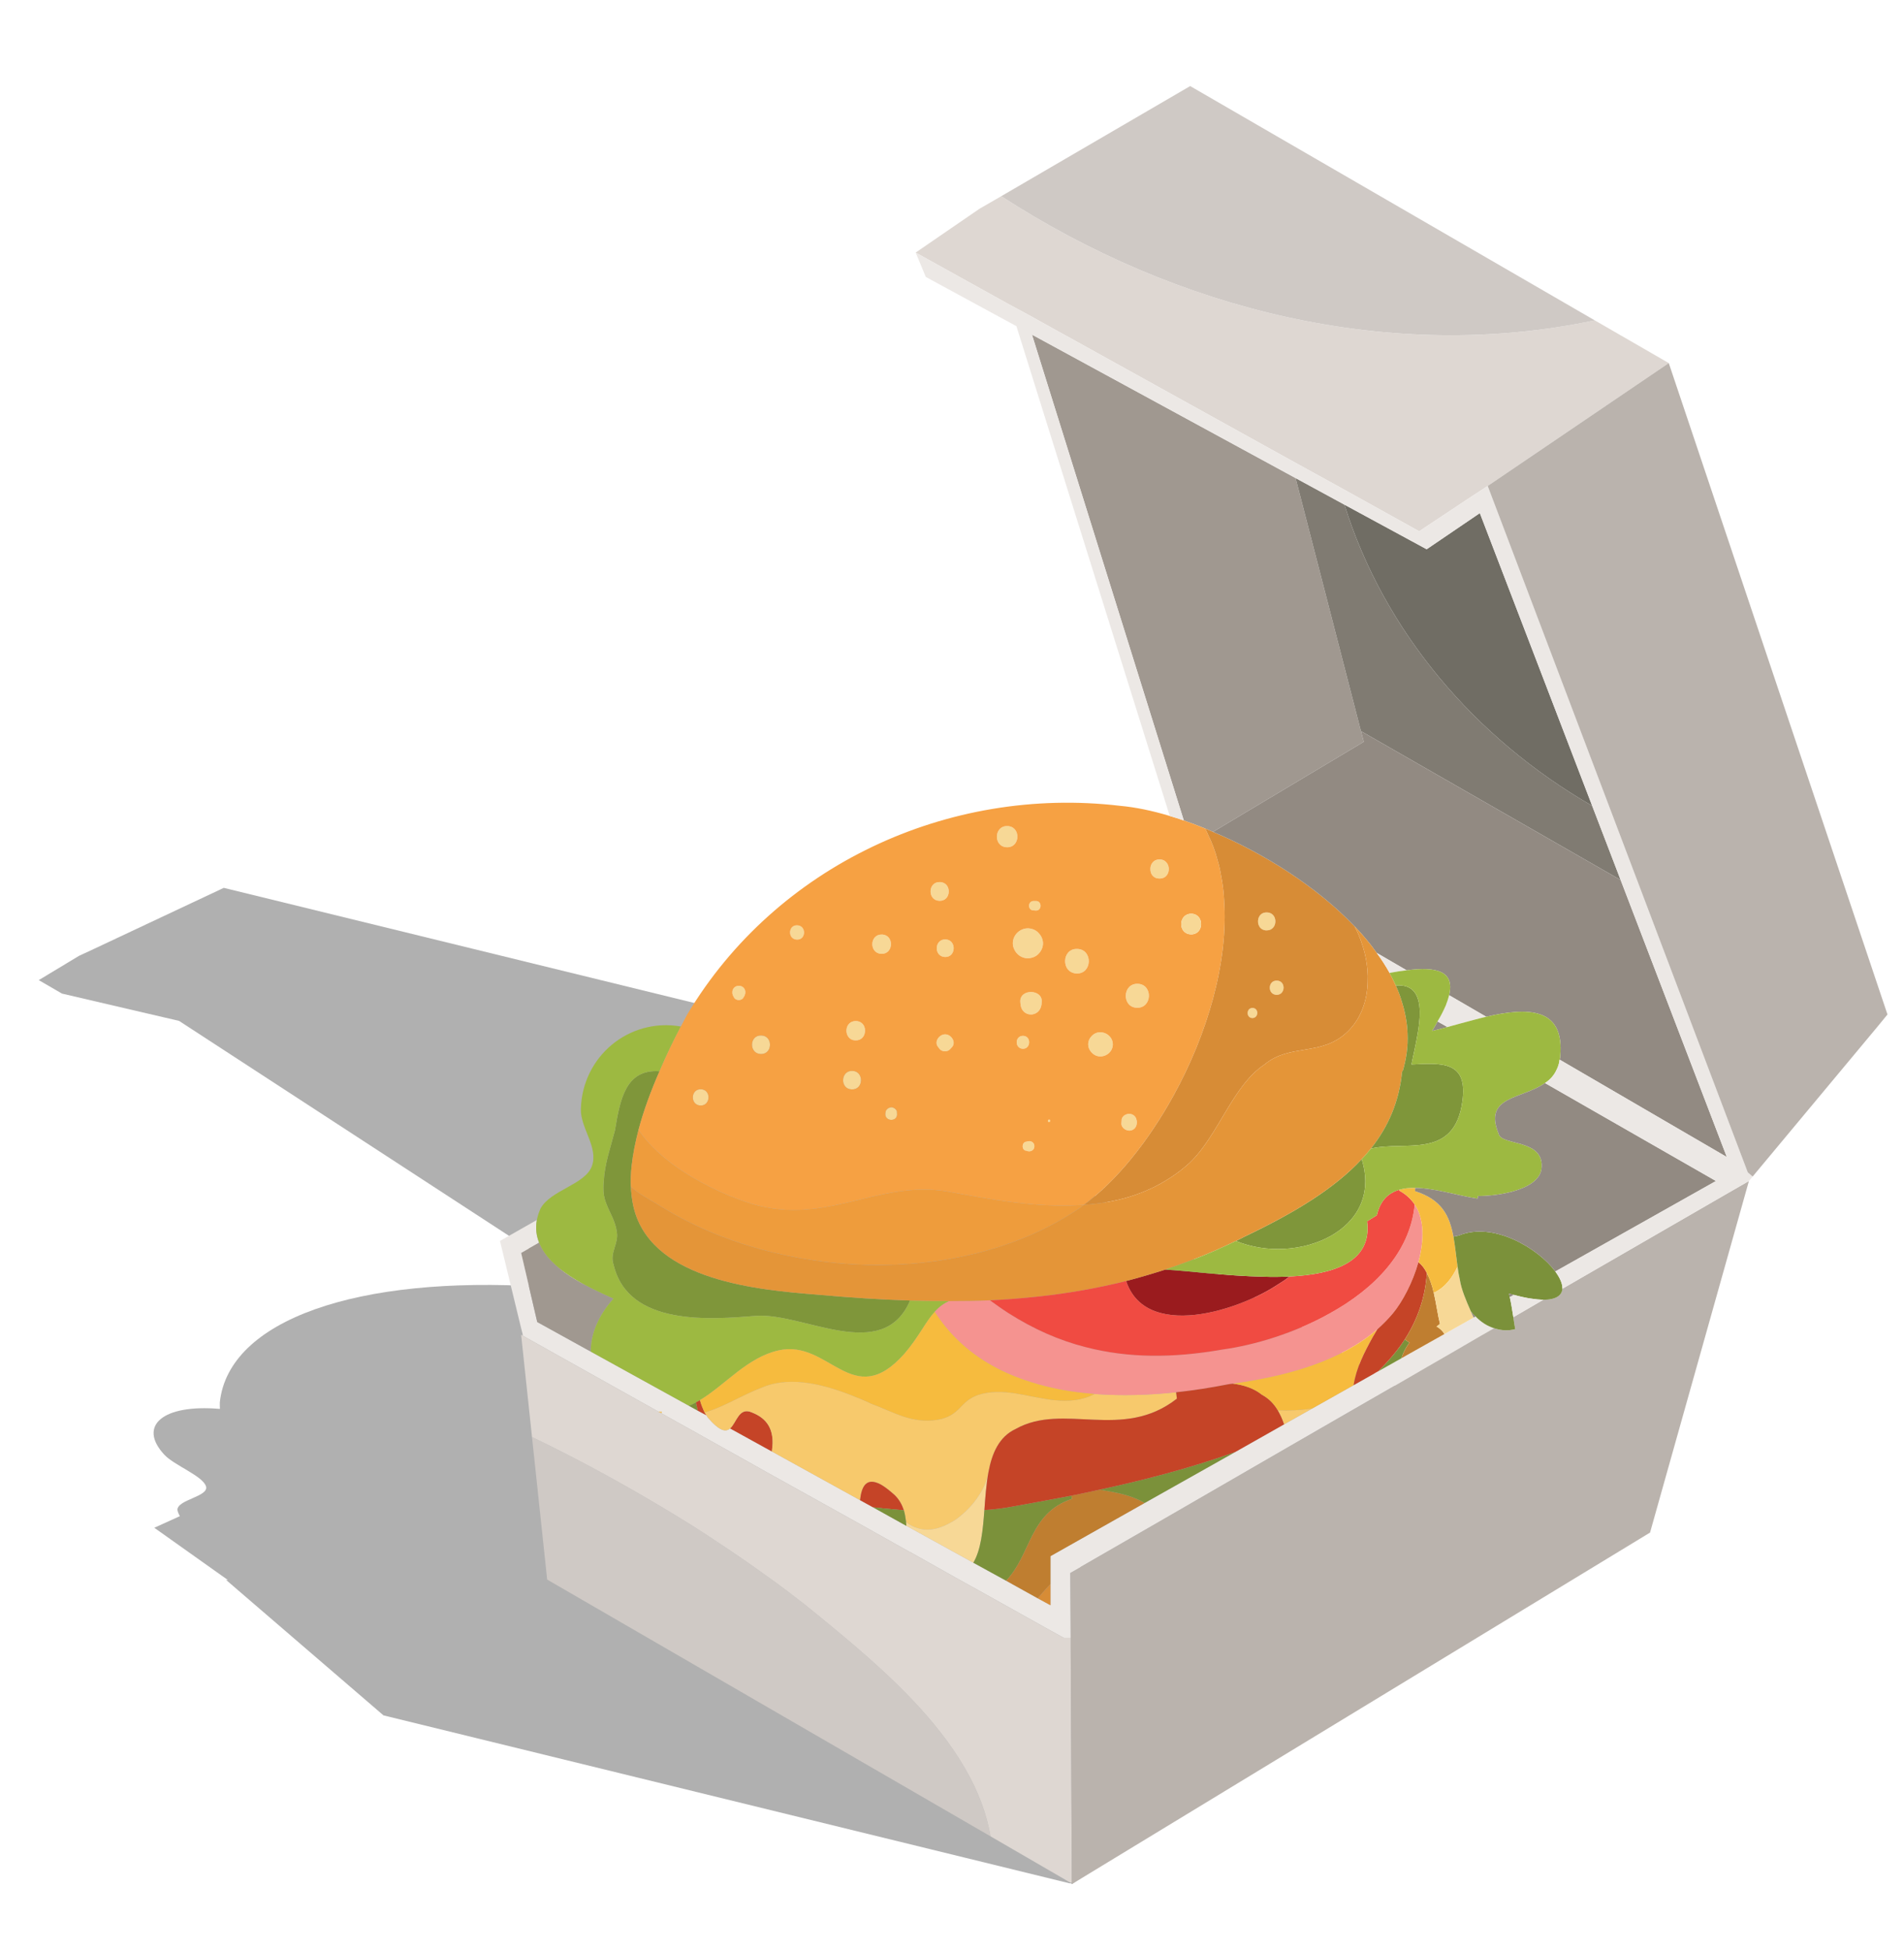 <?xml version="1.0" encoding="UTF-8" standalone="no"?>
<!DOCTYPE svg PUBLIC "-//W3C//DTD SVG 1.1//EN" "http://www.w3.org/Graphics/SVG/1.1/DTD/svg11.dtd">
<svg width="163px" height="167px" version="1.1" xmlns="http://www.w3.org/2000/svg" xmlns:xlink="http://www.w3.org/1999/xlink" xml:space="preserve" xmlns:serif="http://www.serif.com/" style="fill-rule:evenodd;clip-rule:evenodd;stroke-linejoin:round;stroke-miterlimit:2;">
    <g transform="matrix(1,0,0,1,-654,-285)">
        <g transform="matrix(1.603,0,0,1.603,76.923,76.923)">
            <g id="Pommes-Box" serif:id="Pommes Box">
            </g>
            <g id="pizza-box" serif:id="pizza box">
            </g>
            <g id="Donut-Box" serif:id="Donut Box">
            </g>
            <g id="Donuts">
            </g>
            <g id="Burger-Box" serif:id="Burger Box">
            </g>
            <g id="Burger" transform="matrix(1,0,0,1,241.692,-208.134)">
                <path d="M163.768,393.537L158.592,392.273L130.597,385.425L130.257,385.342L123.328,388.6L122.528,388.971L120.376,390.268L121.615,390.987L127.869,392.445L150.118,406.935C149.002,406.773 148.005,406.674 147.187,406.635C137.391,406.031 130.518,408.408 130.046,412.808C130.043,412.918 130.047,413.035 130.05,413.162C127.012,412.896 125.645,414.055 127.081,415.606C127.594,416.166 129.128,416.736 129.306,417.291C129.483,417.845 127.774,417.999 127.781,418.554C127.804,418.67 127.846,418.775 127.914,418.887L126.546,419.507L130.087,422.021L130.459,422.283L130.461,422.305L130.369,422.283L133.885,425.308L138.786,429.524L169.837,437.121L175.425,438.49L175.505,438.49L175.548,438.534L197.678,423.828L191.526,417.733L191.597,417.601L193.956,413.179L194.146,412.808L163.768,393.537Z" style="fill-opacity:0.31;fill-rule:nonzero;"/>
                <path d="M145.008,404.194L146.977,403.074C146.897,403.514 146.948,403.914 147.098,404.284L146.138,404.834L146.998,408.523L149.858,410.103L155.098,412.994L155.568,413.254L156.038,413.504C156.058,413.544 156.078,413.584 156.108,413.624C156.748,414.364 157.068,414.404 157.298,414.204L159.147,415.224L159.528,415.434L164.238,418.034L164.928,418.414L166.708,419.404L166.718,419.404L167.298,419.724L170.288,421.374L172.038,422.334L173.727,423.273L174.408,423.644L174.408,421.023L179.437,418.184L184.288,415.454L186.888,413.983L188.397,413.134L190.598,411.894L191.888,411.164L191.897,411.164L193.158,410.454L193.437,410.294L195.448,409.164L197.008,408.284L197.108,408.224C197.397,408.523 197.738,408.744 198.098,408.853L197.397,409.254L195.748,410.214L194.498,410.934L193.138,411.724L190.618,413.174L187.168,415.164L180.508,419.014L176.028,421.594L176.028,421.603L175.468,421.924L175.488,425.384L175.118,425.384L174.408,424.994L172.868,424.134L170.988,423.084L169.278,422.134L167.038,420.874L166.758,420.724L164.187,419.284L163.718,419.023L159.258,416.544L158.208,415.954L156.437,414.964L154.687,413.983L154.678,413.983L153.628,413.394L153.658,413.304L153.458,413.304L153.448,413.294L150.227,411.494L146.208,409.244L146.227,409.204L146.108,408.733L145.008,404.194Z" style="fill:rgb(236,232,229);fill-rule:nonzero;"/>
                <path d="M151.068,407.273C150.248,408.184 149.848,409.184 149.858,410.103L146.998,408.523L146.138,404.834L147.098,404.284C147.647,405.704 149.618,406.624 151.068,407.273Z" style="fill:rgb(160,152,144);fill-rule:nonzero;"/>
                <path d="M151.998,401.304C151.998,401.364 152.008,401.424 152.008,401.483C152.038,401.884 152.098,402.254 152.198,402.603C153.288,406.324 158.808,406.814 161.998,407.064C163.668,407.214 165.298,407.324 166.897,407.374L166.897,407.404C165.428,410.764 161.208,408.014 158.687,408.194C156.288,408.384 151.868,408.773 151.078,405.474C150.848,404.834 151.358,404.344 151.248,403.714C151.178,403.154 150.888,402.724 150.698,402.233C150.628,402.064 150.578,401.884 150.548,401.684C150.528,401.454 150.528,401.244 150.548,401.034C150.598,400.064 150.908,399.224 151.147,398.294C151.418,396.704 151.687,395.004 153.528,395.134C153.088,396.134 152.687,397.204 152.408,398.254C152.238,398.914 152.108,399.554 152.038,400.184C151.998,400.564 151.977,400.944 151.998,401.304Z" style="fill:rgb(127,150,58);fill-rule:nonzero;"/>
                <path d="M155.198,419.344C155.608,419.603 156.018,419.864 156.418,420.134C156.428,420.134 156.428,420.144 156.428,420.144C157.477,420.824 158.498,421.534 159.477,422.244C160.108,422.694 160.718,423.164 161.308,423.624C161.408,423.704 161.508,423.794 161.618,423.874C165.397,426.954 170.358,430.994 171.208,435.983L147.528,422.273L146.718,414.664C148.468,415.504 150.218,416.424 151.937,417.404C153.048,418.034 154.138,418.684 155.198,419.344Z" style="fill:rgb(207,201,197);fill-rule:nonzero;"/>
                <path d="M153.448,413.294L153.458,413.304L153.628,413.394L154.678,413.983L154.687,413.983L156.437,414.964L158.208,415.954L159.258,416.544L163.718,419.023L164.187,419.284L166.758,420.724L167.038,420.874L169.278,422.134L170.988,423.084L172.868,424.134L174.408,424.994L175.118,425.384L175.488,425.384L175.488,425.934L175.548,438.454L175.468,438.454L171.208,435.983C170.358,430.994 165.397,426.954 161.618,423.874C161.508,423.794 161.408,423.704 161.308,423.624C160.718,423.164 160.108,422.694 159.477,422.244C158.498,421.534 157.477,420.824 156.428,420.144C156.428,420.144 156.428,420.134 156.418,420.134C156.018,419.864 155.608,419.603 155.198,419.344C154.138,418.684 153.048,418.034 151.937,417.404C150.218,416.424 148.468,415.504 146.718,414.664L146.138,409.204L146.208,409.244L150.227,411.494L153.448,413.294Z" style="fill:rgb(222,215,210);fill-rule:nonzero;"/>
                <path d="M151.147,398.294C150.908,399.224 150.598,400.064 150.548,401.034C150.528,401.244 150.528,401.454 150.548,401.684C150.578,401.884 150.628,402.064 150.698,402.233C150.888,402.724 151.178,403.154 151.248,403.714C151.358,404.344 150.848,404.834 151.078,405.474C151.868,408.773 156.288,408.384 158.687,408.194C161.208,408.014 165.428,410.764 166.897,407.404L166.897,407.374C167.608,407.394 168.308,407.404 169.008,407.404C168.698,407.534 168.448,407.733 168.227,407.974C167.727,408.523 167.368,409.334 166.608,410.214C163.848,413.334 162.598,409.434 159.897,410.034C158.208,410.414 157.078,411.853 155.687,412.694C155.618,412.744 155.548,412.773 155.477,412.814C155.358,412.884 155.227,412.944 155.098,412.994L149.858,410.103C149.848,409.184 150.248,408.184 151.068,407.273C149.618,406.624 147.647,405.704 147.098,404.284C146.948,403.914 146.897,403.514 146.977,403.074C147.018,402.874 147.078,402.684 147.168,402.474C147.698,401.474 149.558,401.194 149.918,400.194C150.278,399.194 149.298,398.164 149.328,397.154C149.397,394.353 151.888,392.264 154.668,392.744C154.298,393.444 153.897,394.264 153.528,395.134C151.687,395.004 151.418,396.704 151.147,398.294Z" style="fill:rgb(157,185,65);fill-rule:nonzero;"/>
                <path d="M153.658,413.304L153.628,413.394L153.458,413.304L153.658,413.304Z" style="fill:rgb(247,201,108);fill-rule:nonzero;"/>
                <path d="M155.568,413.254L155.098,412.994C155.227,412.944 155.358,412.884 155.477,412.814C155.508,412.964 155.538,413.114 155.568,413.254Z" style="fill:rgb(123,145,58);fill-rule:nonzero;"/>
                <path d="M155.718,396.964C155.158,396.944 155.178,396.084 155.738,396.094C156.298,396.114 156.268,396.974 155.718,396.964Z" style="fill:rgb(247,216,150);fill-rule:nonzero;"/>
                <path d="M155.687,412.694C155.748,412.924 155.838,413.144 155.937,413.353C155.968,413.404 155.998,413.454 156.038,413.504L155.568,413.254C155.538,413.114 155.508,412.964 155.477,412.814C155.548,412.773 155.618,412.744 155.687,412.694Z" style="fill:rgb(197,68,39);fill-rule:nonzero;"/>
                <path d="M157.488,391.154C157.328,390.914 157.448,390.564 157.778,390.574C158.098,390.584 158.198,390.934 158.028,391.164C157.937,391.394 157.568,391.384 157.488,391.154Z" style="fill:rgb(247,216,150);fill-rule:nonzero;"/>
                <path d="M158.937,394.214C158.298,394.194 158.318,393.204 158.958,393.224C159.598,393.233 159.578,394.233 158.937,394.214Z" style="fill:rgb(247,216,150);fill-rule:nonzero;"/>
                <path d="M158.468,413.353C159.318,413.684 159.578,414.284 159.568,414.994C159.558,415.144 159.548,415.284 159.528,415.434L159.147,415.224L157.298,414.204C157.647,413.894 157.768,413.034 158.468,413.353Z" style="fill:rgb(197,68,39);fill-rule:nonzero;"/>
                <path d="M159.088,411.983C160.608,411.384 162.448,411.884 164.028,412.534C164.318,412.644 164.598,412.773 164.858,412.894C165.988,413.304 166.977,413.964 168.368,413.744C169.628,413.523 169.528,412.764 170.548,412.414C171.198,412.204 171.868,412.233 172.538,412.334C173.948,412.554 175.378,413.074 176.768,412.364C178.218,412.474 179.698,412.424 181.118,412.273L181.158,412.614C178.248,414.894 175.108,412.794 172.548,414.233C171.668,414.644 171.288,415.514 171.098,416.523C170.988,417.284 170.468,418.074 169.888,418.624C169.708,418.794 169.528,418.944 169.358,419.064C168.538,419.594 167.888,419.704 167.338,419.534C167.108,419.474 166.897,419.364 166.698,419.214C166.668,418.994 166.638,418.773 166.578,418.574C166.477,418.273 166.328,417.994 166.078,417.754C165.788,417.494 165.538,417.304 165.338,417.194C164.578,416.794 164.318,417.284 164.238,418.034L159.528,415.434C159.548,415.284 159.558,415.144 159.568,414.994C159.578,414.284 159.318,413.684 158.468,413.353C157.768,413.034 157.647,413.894 157.298,414.204C157.068,414.404 156.748,414.364 156.108,413.624C156.078,413.584 156.058,413.544 156.038,413.504C155.998,413.454 155.968,413.404 155.937,413.353C156.977,413.054 157.897,412.434 159.088,411.983Z" style="fill:rgb(247,201,108);fill-rule:nonzero;"/>
                <path d="M160.868,388.103C160.368,388.094 160.388,387.324 160.878,387.344C161.378,387.353 161.358,388.124 160.868,388.103Z" style="fill:rgb(247,216,150);fill-rule:nonzero;"/>
                <path d="M163.828,395.114C164.458,395.134 164.437,396.124 163.798,396.103C163.158,396.094 163.187,395.094 163.828,395.114Z" style="fill:rgb(247,216,150);fill-rule:nonzero;"/>
                <path d="M163.998,393.483C163.948,393.483 163.897,393.474 163.848,393.464C163.348,393.304 163.408,392.444 164.018,392.454C164.397,392.464 164.558,392.804 164.488,393.094C164.448,393.304 164.278,393.494 163.998,393.483Z" style="fill:rgb(247,216,150);fill-rule:nonzero;"/>
                <path d="M165.378,388.864C164.718,388.844 164.738,387.814 165.408,387.834C166.068,387.853 166.038,388.884 165.378,388.864Z" style="fill:rgb(247,216,150);fill-rule:nonzero;"/>
                <path d="M165.608,397.273C165.638,397.174 165.738,397.094 165.828,397.074C165.888,397.054 165.948,397.054 165.998,397.074C166.088,397.103 166.187,397.184 166.208,397.294L166.208,397.353C166.298,397.874 165.488,397.844 165.598,397.334L165.608,397.273Z" style="fill:rgb(247,216,150);fill-rule:nonzero;"/>
                <path d="M165.338,417.194C165.538,417.304 165.788,417.494 166.078,417.754C166.328,417.994 166.477,418.273 166.578,418.574C166.388,418.554 166.198,418.544 166.008,418.523C165.647,418.494 165.288,418.454 164.928,418.414L164.238,418.034C164.318,417.284 164.578,416.794 165.338,417.194Z" style="fill:rgb(197,68,39);fill-rule:nonzero;"/>
                <path d="M166.578,418.574C166.638,418.773 166.668,418.994 166.698,419.214C166.708,419.273 166.708,419.344 166.708,419.404L164.928,418.414C165.288,418.454 165.647,418.494 166.008,418.523C166.198,418.544 166.388,418.554 166.578,418.574Z" style="fill:rgb(123,145,58);fill-rule:nonzero;"/>
                <path d="M167.338,419.534C167.888,419.704 168.538,419.594 169.358,419.064C169.528,418.944 169.708,418.794 169.888,418.624C170.468,418.074 170.988,417.284 171.098,416.523C170.977,417.174 170.928,417.884 170.878,418.564C170.798,419.654 170.698,420.684 170.288,421.374L167.298,419.724L166.718,419.404L166.708,419.404C166.708,419.344 166.708,419.273 166.698,419.214C166.897,419.364 167.108,419.474 167.338,419.534Z" style="fill:rgb(247,216,150);fill-rule:nonzero;"/>
                <path d="M168.477,386.034C167.828,386.014 167.858,385.014 168.498,385.034C169.147,385.044 169.128,386.054 168.477,386.034Z" style="fill:rgb(247,216,150);fill-rule:nonzero;"/>
                <path d="M168.788,393.164C169.098,393.164 169.378,393.564 169.158,393.834L169.048,393.954C168.908,394.114 168.618,394.103 168.488,393.944L168.388,393.814C168.187,393.534 168.488,393.154 168.788,393.164Z" style="fill:rgb(247,216,150);fill-rule:nonzero;"/>
                <path d="M168.778,389.034C168.168,389.014 168.198,388.084 168.798,388.094C169.397,388.114 169.378,389.044 168.778,389.034Z" style="fill:rgb(247,216,150);fill-rule:nonzero;"/>
                <path d="M172.158,408.044C173.508,408.904 174.868,409.504 176.288,409.864C178.558,410.454 180.948,410.454 183.578,409.994C185.328,409.754 187.468,409.103 189.338,408.054C191.687,406.754 193.618,404.814 193.858,402.244C194.397,403.054 194.358,404.214 194.058,405.324C193.758,406.404 193.208,407.434 192.698,408.054C192.437,408.364 192.158,408.644 191.858,408.914C191.738,409.023 191.608,409.124 191.477,409.224C189.458,410.773 186.708,411.454 184.147,411.814C184.048,411.824 183.958,411.834 183.868,411.853C182.998,412.023 182.068,412.174 181.118,412.273C179.698,412.424 178.218,412.474 176.768,412.364C175.598,412.273 174.437,412.074 173.358,411.724C171.908,411.273 170.578,410.564 169.488,409.514C169.018,409.064 168.598,408.554 168.227,407.974C168.448,407.733 168.698,407.534 169.008,407.404C169.738,407.404 170.458,407.394 171.178,407.364C171.508,407.603 171.828,407.834 172.158,408.044Z" style="fill:rgb(245,147,144);fill-rule:nonzero;"/>
                <path d="M196.977,364.394L194.098,366.304L189.828,363.934L187.248,362.514L173.058,354.654L172.218,354.204L167.208,351.424L170.618,349.084L171.778,348.414C181.158,354.494 192.558,357.344 203.477,355.044L207.428,357.324L197.758,363.884L196.977,364.394Z" style="fill:rgb(222,215,210);fill-rule:nonzero;"/>
                <path d="M171.778,348.414L181.868,342.534L182.128,342.684L203.477,355.044C192.558,357.344 181.158,354.494 171.778,348.414Z" style="fill:rgb(207,201,197);fill-rule:nonzero;"/>
                <path d="M173.358,411.724C174.437,412.074 175.598,412.273 176.768,412.364C175.378,413.074 173.948,412.554 172.538,412.334C171.868,412.233 171.198,412.204 170.548,412.414C169.528,412.764 169.628,413.523 168.368,413.744C166.977,413.964 165.988,413.304 164.858,412.894C164.598,412.773 164.318,412.644 164.028,412.534C162.448,411.884 160.608,411.384 159.088,411.983C157.897,412.434 156.977,413.054 155.937,413.353C155.838,413.144 155.748,412.924 155.687,412.694C157.078,411.853 158.208,410.414 159.897,410.034C162.598,409.434 163.848,413.334 166.608,410.214C167.368,409.334 167.727,408.523 168.227,407.974C168.598,408.554 169.018,409.064 169.488,409.514C170.578,410.564 171.908,411.273 173.358,411.724Z" style="fill:rgb(246,187,62);fill-rule:nonzero;"/>
                <path d="M172.078,383.174C171.348,383.154 171.378,382.023 172.108,382.044C172.838,382.064 172.808,383.194 172.078,383.174Z" style="fill:rgb(247,216,150);fill-rule:nonzero;"/>
                <path d="M172.948,393.244C173.388,393.254 173.368,393.944 172.928,393.934C172.488,393.914 172.498,393.233 172.948,393.244Z" style="fill:rgb(247,216,150);fill-rule:nonzero;"/>
                <path d="M172.808,391.544L172.798,391.444C172.738,390.704 174.038,390.733 173.937,391.474L173.928,391.574C173.828,392.294 172.858,392.273 172.808,391.544Z" style="fill:rgb(247,216,150);fill-rule:nonzero;"/>
                <path d="M173.108,398.894L173.138,398.894C173.328,398.804 173.558,398.924 173.548,399.144C173.548,399.364 173.308,399.474 173.118,399.374L173.088,399.374C172.858,399.324 172.868,398.934 173.108,398.894Z" style="fill:rgb(247,216,150);fill-rule:nonzero;"/>
                <path d="M174.008,388.324C173.998,388.594 173.848,388.834 173.638,388.974C173.508,389.054 173.348,389.103 173.178,389.103C172.848,389.094 172.558,388.874 172.448,388.564C172.408,388.474 172.397,388.384 172.397,388.284C172.408,387.844 172.788,387.494 173.218,387.504C173.458,387.514 173.678,387.624 173.808,387.794C173.937,387.934 174.008,388.124 174.008,388.324Z" style="fill:rgb(247,216,150);fill-rule:nonzero;"/>
                <path d="M191.138,377.544L183.088,382.353C182.948,382.284 182.808,382.233 182.668,382.174C182.278,382.014 181.897,381.874 181.528,381.744L173.418,355.804L187.498,363.464L190.988,376.974L191.138,377.544Z" style="fill:rgb(160,152,144);fill-rule:nonzero;"/>
                <path d="M173.628,386.554L173.498,386.544C173.178,386.544 173.187,386.034 173.518,386.044L173.638,386.044C173.968,386.054 173.948,386.564 173.628,386.554Z" style="fill:rgb(247,216,150);fill-rule:nonzero;"/>
                <path d="M174.408,423.644L173.727,423.273C173.968,423.004 174.178,422.744 174.408,422.514L174.408,423.644Z" style="fill:rgb(215,140,54);fill-rule:nonzero;"/>
                <path d="M174.328,397.844C174.248,397.844 174.248,397.714 174.338,397.714C174.418,397.714 174.418,397.844 174.328,397.844Z" style="fill:rgb(247,216,150);fill-rule:nonzero;"/>
                <path d="M172.108,418.424C173.058,418.254 174.227,418.044 175.528,417.794L175.558,417.964C173.258,418.733 173.397,420.924 172.038,422.334L170.288,421.374C170.698,420.684 170.798,419.654 170.878,418.564C171.338,418.534 171.748,418.483 172.108,418.424Z" style="fill:rgb(123,145,58);fill-rule:nonzero;"/>
                <path d="M153.678,402.394C153.147,402.064 152.608,401.794 152.138,401.414C152.088,401.384 152.038,401.344 151.998,401.304C151.977,400.944 151.998,400.564 152.038,400.184C152.108,399.554 152.238,398.914 152.408,398.254C152.678,398.664 153.018,399.054 153.408,399.414C153.687,399.674 153.998,399.924 154.318,400.164C155.558,401.054 157.018,401.733 158.098,402.094C162.258,403.544 165.018,400.934 168.858,401.544C171.147,401.964 173.727,402.454 176.198,402.264C176.038,402.394 175.878,402.504 175.718,402.603C169.437,406.714 159.878,406.214 153.678,402.394Z" style="fill:rgb(238,156,60);fill-rule:nonzero;"/>
                <path d="M175.838,388.603C176.678,388.624 176.647,389.934 175.808,389.914C174.958,389.884 174.998,388.574 175.838,388.603Z" style="fill:rgb(247,216,150);fill-rule:nonzero;"/>
                <path d="M175.558,417.964L175.528,417.794C176.008,417.694 176.508,417.594 177.028,417.474C177.937,417.624 178.698,417.754 179.437,418.184L174.408,421.023L174.408,422.514C174.178,422.744 173.968,423.004 173.727,423.273L172.038,422.334C173.397,420.924 173.258,418.733 175.558,417.964Z" style="fill:rgb(191,126,48);fill-rule:nonzero;"/>
                <path d="M176.638,393.224C177.048,392.834 177.748,393.154 177.738,393.714C177.718,394.273 177.008,394.564 176.618,394.144L176.588,394.114C176.358,393.864 176.368,393.494 176.608,393.254L176.638,393.224Z" style="fill:rgb(247,216,150);fill-rule:nonzero;"/>
                <path d="M178.378,397.474L178.418,397.454C178.647,397.334 178.948,397.454 178.998,397.714L179.018,397.794C179.038,398.023 178.948,398.233 178.708,398.294C178.477,398.353 178.158,398.154 178.198,397.884L178.208,397.754C178.198,397.644 178.288,397.523 178.378,397.474Z" style="fill:rgb(247,216,150);fill-rule:nonzero;"/>
                <path d="M179.068,390.464C179.888,390.494 179.848,391.764 179.028,391.744C178.208,391.724 178.238,390.444 179.068,390.464Z" style="fill:rgb(247,216,150);fill-rule:nonzero;"/>
                <path d="M180.218,384.844C179.928,384.844 179.768,384.634 179.748,384.414C179.708,384.134 179.878,383.814 180.248,383.824C180.378,383.824 180.488,383.874 180.558,383.944C180.868,384.214 180.748,384.864 180.218,384.844Z" style="fill:rgb(247,216,150);fill-rule:nonzero;"/>
                <path d="M180.558,383.944C180.868,384.214 180.748,384.864 180.218,384.844C179.928,384.844 179.768,384.634 179.748,384.414C179.708,384.134 179.878,383.814 180.248,383.824C180.378,383.824 180.488,383.874 180.558,383.944ZM173.628,386.554L173.498,386.544C173.178,386.544 173.187,386.034 173.518,386.044L173.638,386.044C173.968,386.054 173.948,386.564 173.628,386.554ZM173.218,387.504C173.458,387.514 173.678,387.624 173.808,387.794C173.937,387.934 174.008,388.124 174.008,388.324C173.998,388.594 173.848,388.834 173.638,388.974C173.508,389.054 173.348,389.103 173.178,389.103C172.848,389.094 172.558,388.874 172.448,388.564C172.408,388.474 172.397,388.384 172.397,388.284C172.408,387.844 172.788,387.494 173.218,387.504ZM172.078,383.174C171.348,383.154 171.378,382.023 172.108,382.044C172.838,382.064 172.808,383.194 172.078,383.174ZM168.778,389.034C168.168,389.014 168.198,388.084 168.798,388.094C169.397,388.114 169.378,389.044 168.778,389.034ZM168.477,386.034C167.828,386.014 167.858,385.014 168.498,385.034C169.147,385.044 169.128,386.054 168.477,386.034ZM165.378,388.864C164.718,388.844 164.738,387.814 165.408,387.834C166.068,387.853 166.038,388.884 165.378,388.864ZM164.488,393.094C164.448,393.304 164.278,393.494 163.998,393.483C163.948,393.483 163.897,393.474 163.848,393.464C163.348,393.304 163.408,392.444 164.018,392.454C164.397,392.464 164.558,392.804 164.488,393.094ZM160.868,388.103C160.368,388.094 160.388,387.324 160.878,387.344C161.378,387.353 161.358,388.124 160.868,388.103ZM158.937,394.214C158.298,394.194 158.318,393.204 158.958,393.224C159.598,393.233 159.578,394.233 158.937,394.214ZM158.028,391.164C157.937,391.394 157.568,391.384 157.488,391.154C157.328,390.914 157.448,390.564 157.778,390.574C158.098,390.584 158.198,390.934 158.028,391.164ZM155.718,396.964C155.158,396.944 155.178,396.084 155.738,396.094C156.298,396.114 156.268,396.974 155.718,396.964ZM163.828,395.114C164.458,395.134 164.437,396.124 163.798,396.103C163.158,396.094 163.187,395.094 163.828,395.114ZM165.598,397.334L165.608,397.273C165.638,397.174 165.738,397.094 165.828,397.074C165.888,397.054 165.948,397.054 165.998,397.074C166.088,397.103 166.187,397.184 166.208,397.294L166.208,397.353C166.298,397.874 165.488,397.844 165.598,397.334ZM168.788,393.164C169.098,393.164 169.378,393.564 169.158,393.834L169.048,393.954C168.908,394.114 168.618,394.103 168.488,393.944L168.388,393.814C168.187,393.534 168.488,393.154 168.788,393.164ZM172.948,393.244C173.388,393.254 173.368,393.944 172.928,393.934C172.488,393.914 172.498,393.233 172.948,393.244ZM173.108,398.894L173.138,398.894C173.328,398.804 173.558,398.924 173.548,399.144C173.548,399.364 173.308,399.474 173.118,399.374L173.088,399.374C172.858,399.324 172.868,398.934 173.108,398.894ZM172.808,391.544L172.798,391.444C172.738,390.704 174.038,390.733 173.937,391.474L173.928,391.574C173.828,392.294 172.858,392.273 172.808,391.544ZM174.338,397.714C174.418,397.714 174.418,397.844 174.328,397.844C174.248,397.844 174.248,397.714 174.338,397.714ZM175.838,388.603C176.678,388.624 176.647,389.934 175.808,389.914C174.958,389.884 174.998,388.574 175.838,388.603ZM176.608,393.254L176.638,393.224C177.048,392.834 177.748,393.154 177.738,393.714C177.718,394.273 177.008,394.564 176.618,394.144L176.588,394.114C176.358,393.864 176.368,393.494 176.608,393.254ZM178.198,397.884L178.208,397.754C178.198,397.644 178.288,397.523 178.378,397.474L178.418,397.454C178.647,397.334 178.948,397.454 178.998,397.714L179.018,397.794C179.038,398.023 178.948,398.233 178.708,398.294C178.477,398.353 178.158,398.154 178.198,397.884ZM179.028,391.744C178.208,391.724 178.238,390.444 179.068,390.464C179.888,390.494 179.848,391.764 179.028,391.744ZM181.937,386.724C182.638,386.744 182.618,387.844 181.908,387.824C181.198,387.804 181.227,386.714 181.937,386.724ZM181.528,381.744C181.268,381.654 181.018,381.574 180.778,381.504C179.818,381.214 178.918,381.034 178.138,380.964C168.928,379.874 159.748,384.164 155.008,392.103C154.897,392.304 154.788,392.514 154.668,392.744C154.298,393.444 153.897,394.264 153.528,395.134C153.088,396.134 152.687,397.204 152.408,398.254C152.678,398.664 153.018,399.054 153.408,399.414C153.687,399.674 153.998,399.924 154.318,400.164C155.558,401.054 157.018,401.733 158.098,402.094C162.258,403.544 165.018,400.934 168.858,401.544C171.147,401.964 173.727,402.454 176.198,402.264C177.928,400.994 179.628,398.884 180.977,396.434C182.768,393.184 183.928,389.324 183.678,385.944C183.658,385.514 183.598,385.094 183.518,384.684C183.477,384.404 183.408,384.124 183.328,383.853C183.208,383.384 183.038,382.934 182.828,382.514C182.778,382.394 182.727,382.284 182.668,382.174C182.278,382.014 181.897,381.874 181.528,381.744Z" style="fill:rgb(246,161,67);fill-rule:nonzero;"/>
                <path d="M181.937,386.724C182.638,386.744 182.618,387.844 181.908,387.824C181.198,387.804 181.227,386.714 181.937,386.724Z" style="fill:rgb(247,216,150);fill-rule:nonzero;"/>
                <path d="M184.288,415.454L179.437,418.184C178.698,417.754 177.937,417.624 177.028,417.474C179.308,416.983 181.858,416.334 184.288,415.454Z" style="fill:rgb(123,145,58);fill-rule:nonzero;"/>
                <path d="M185.378,407.174C183.778,407.924 181.778,408.434 180.308,408.044C179.448,407.824 178.768,407.294 178.448,406.334C179.147,406.154 179.848,405.944 180.538,405.724C181.708,405.784 183.768,406.064 185.788,406.103C186.248,406.124 186.718,406.114 187.168,406.094C186.988,406.244 186.778,406.384 186.548,406.523C186.198,406.754 185.808,406.974 185.378,407.174Z" style="fill:rgb(154,27,30);fill-rule:nonzero;"/>
                <path d="M185.198,391.754C185.548,391.764 185.528,392.294 185.187,392.294C184.848,392.284 184.858,391.754 185.198,391.754Z" style="fill:rgb(247,216,150);fill-rule:nonzero;"/>
                <path d="M185.968,386.654C186.418,386.664 186.528,387.184 186.308,387.454C186.227,387.554 186.108,387.614 185.937,387.614C185.578,387.603 185.437,387.264 185.508,386.994C185.558,386.804 185.708,386.644 185.968,386.654Z" style="fill:rgb(247,216,150);fill-rule:nonzero;"/>
                <path d="M175.528,417.794C174.227,418.044 173.058,418.254 172.108,418.424C171.748,418.483 171.338,418.534 170.878,418.564C170.928,417.884 170.977,417.174 171.098,416.523C171.288,415.514 171.668,414.644 172.548,414.233C175.108,412.794 178.248,414.894 181.158,412.614L181.118,412.273C182.068,412.174 182.998,412.023 183.868,411.853C183.958,411.834 184.048,411.824 184.147,411.814C184.748,411.884 185.288,412.074 185.698,412.404C186.068,412.603 186.338,412.884 186.548,413.233C186.687,413.464 186.798,413.714 186.888,413.983L184.288,415.454C181.858,416.334 179.308,416.983 177.028,417.474C176.508,417.594 176.008,417.694 175.528,417.794Z" style="fill:rgb(197,68,39);fill-rule:nonzero;"/>
                <path d="M175.488,425.384L175.468,421.924L176.028,421.603L176.028,421.594L180.508,419.014L187.168,415.164L190.618,413.174L193.138,411.724L194.498,410.934L195.748,410.214L197.397,409.254L198.098,408.853C198.458,408.974 198.838,409.004 199.227,408.904C199.187,408.704 199.158,408.483 199.128,408.264L200.727,407.334L200.738,407.334C201.418,407.334 201.727,407.094 201.748,406.744L210.388,401.754L211.708,400.994L206.428,419.764L175.548,438.534L175.548,438.454L175.488,425.934L175.488,425.384Z" style="fill:rgb(186,179,173);fill-rule:nonzero;"/>
                <path d="M186.498,390.294C186.988,390.304 186.968,391.064 186.477,391.054C185.988,391.034 186.008,390.284 186.498,390.294Z" style="fill:rgb(247,216,150);fill-rule:nonzero;"/>
                <path d="M188.397,413.134L186.888,413.983C186.798,413.714 186.687,413.464 186.548,413.233C187.128,413.264 187.778,413.233 188.397,413.134Z" style="fill:rgb(247,201,108);fill-rule:nonzero;"/>
                <path d="M185.508,386.994C185.558,386.804 185.708,386.644 185.968,386.654C186.418,386.664 186.528,387.184 186.308,387.454C186.227,387.554 186.108,387.614 185.937,387.614C185.578,387.603 185.437,387.264 185.508,386.994ZM185.198,391.754C185.548,391.764 185.528,392.294 185.187,392.294C184.848,392.284 184.858,391.754 185.198,391.754ZM186.498,390.294C186.988,390.304 186.968,391.064 186.477,391.054C185.988,391.034 186.008,390.284 186.498,390.294ZM183.088,382.353C182.948,382.284 182.808,382.233 182.668,382.174C182.727,382.284 182.778,382.394 182.828,382.514C183.038,382.934 183.208,383.384 183.328,383.853C183.408,384.124 183.477,384.404 183.518,384.684C183.598,385.094 183.658,385.514 183.678,385.944C183.928,389.324 182.768,393.184 180.977,396.434C179.628,398.884 177.928,400.994 176.198,402.264C177.828,402.154 179.397,401.744 180.798,400.824C181.158,400.594 181.498,400.334 181.828,400.034C183.378,398.564 184.128,395.904 185.838,394.773C187.208,393.634 188.868,394.353 190.248,393.044C190.988,392.344 191.328,391.364 191.348,390.344C191.368,389.944 191.328,389.544 191.258,389.154C191.208,388.884 191.138,388.614 191.048,388.353C190.948,388.023 190.808,387.704 190.647,387.394C188.618,385.264 185.768,383.483 183.088,382.353Z" style="fill:rgb(215,140,54);fill-rule:nonzero;"/>
                <path d="M187.498,363.464L190.108,364.884C192.218,371.644 197.068,377.353 203.338,380.964L204.858,384.924L190.988,376.974L187.498,363.464Z" style="fill:rgb(128,123,114);fill-rule:nonzero;"/>
                <path d="M190.108,364.884L194.498,367.264L197.338,365.334L203.338,380.964C197.068,377.353 192.218,371.644 190.108,364.884Z" style="fill:rgb(112,109,100);fill-rule:nonzero;"/>
                <path d="M191.028,399.824C192.227,403.664 187.548,405.534 184.308,404.194C184.458,404.124 184.598,404.054 184.748,403.974C187.418,402.704 189.568,401.404 191.028,399.824Z" style="fill:rgb(127,150,58);fill-rule:nonzero;"/>
                <path d="M197.678,392.224L195.698,391.074L195.698,391.064C195.998,389.794 195.048,389.534 193.428,389.744L191.828,388.814C191.488,388.324 191.088,387.853 190.647,387.394C188.618,385.264 185.768,383.483 183.088,382.353L191.138,377.544L190.988,376.974L204.858,384.924L210.528,399.714L201.598,394.514C201.618,394.464 201.628,394.404 201.628,394.353C201.888,391.674 199.838,391.724 197.678,392.224Z" style="fill:rgb(146,138,130);fill-rule:nonzero;"/>
                <path d="M185.698,412.404C185.288,412.074 184.748,411.884 184.147,411.814C186.708,411.454 189.458,410.773 191.477,409.224C191.608,409.124 191.738,409.023 191.858,408.914C191.788,409.044 191.708,409.174 191.628,409.304C191.168,410.134 190.738,410.974 190.598,411.894L188.397,413.134C187.778,413.233 187.128,413.264 186.548,413.233C186.338,412.884 186.068,412.603 185.698,412.404Z" style="fill:rgb(246,187,62);fill-rule:nonzero;"/>
                <path d="M181.828,400.034C183.378,398.564 184.128,395.904 185.838,394.773C187.208,393.634 188.868,394.353 190.248,393.044C190.988,392.344 191.328,391.364 191.348,390.344C191.368,389.944 191.328,389.544 191.258,389.154C191.208,388.884 191.138,388.614 191.048,388.353C190.948,388.023 190.808,387.704 190.647,387.394C191.088,387.853 191.488,388.324 191.828,388.814C192.088,389.164 192.318,389.523 192.518,389.884L192.518,389.894C192.638,390.114 192.748,390.324 192.848,390.554C192.968,390.824 193.078,391.094 193.158,391.374C193.348,391.954 193.458,392.544 193.477,393.134C193.508,393.794 193.418,394.464 193.218,395.134L193.187,395.134C193.038,396.733 192.458,398.084 191.518,399.264C191.368,399.454 191.208,399.644 191.028,399.824C189.568,401.404 187.418,402.704 184.748,403.974C184.598,404.054 184.458,404.124 184.308,404.194C183.937,404.374 183.568,404.544 183.208,404.704C182.318,405.094 181.428,405.424 180.538,405.724C179.848,405.944 179.147,406.154 178.448,406.334C176.888,406.724 175.328,406.994 173.748,407.164C172.897,407.254 172.038,407.324 171.178,407.364C170.458,407.394 169.738,407.404 169.008,407.404C168.308,407.404 167.608,407.394 166.897,407.374C165.298,407.324 163.668,407.214 161.998,407.064C158.808,406.814 153.288,406.324 152.198,402.603C152.098,402.254 152.038,401.884 152.008,401.483C152.008,401.424 151.998,401.364 151.998,401.304C152.038,401.344 152.088,401.384 152.138,401.414C152.608,401.794 153.147,402.064 153.678,402.394C159.878,406.214 169.437,406.714 175.718,402.603C175.878,402.504 176.038,402.394 176.198,402.264C177.828,402.154 179.397,401.744 180.798,400.824C181.158,400.594 181.498,400.334 181.828,400.034Z" style="fill:rgb(228,149,56);fill-rule:nonzero;"/>
                <path d="M193.428,389.744C193.147,389.773 192.838,389.824 192.518,389.884C192.318,389.523 192.088,389.164 191.828,388.814L193.428,389.744Z" style="fill:rgb(236,232,229);fill-rule:nonzero;"/>
                <path d="M193.858,402.244C193.618,404.814 191.687,406.754 189.338,408.054C187.468,409.103 185.328,409.754 183.578,409.994C180.948,410.454 178.558,410.454 176.288,409.864C174.868,409.504 173.508,408.904 172.158,408.044C171.828,407.834 171.508,407.603 171.178,407.364C172.038,407.324 172.897,407.254 173.748,407.164C175.328,406.994 176.888,406.724 178.448,406.334C178.768,407.294 179.448,407.824 180.308,408.044C181.778,408.434 183.778,407.924 185.378,407.174C185.808,406.974 186.198,406.754 186.548,406.523C186.778,406.384 186.988,406.244 187.168,406.094C189.598,405.974 191.588,405.294 191.318,403.144L191.838,402.824C192.018,402.034 192.448,401.634 193.028,401.464L193.048,401.514C193.397,401.704 193.658,401.954 193.858,402.244Z" style="fill:rgb(240,75,66);fill-rule:nonzero;"/>
                <path d="M193.328,409.454L193.578,409.624C193.437,409.814 193.328,410.004 193.248,410.194C193.208,410.284 193.178,410.364 193.158,410.454L191.897,411.164C192.278,410.794 192.618,410.414 192.928,410.014C193.068,409.834 193.208,409.644 193.328,409.454Z" style="fill:rgb(123,145,58);fill-rule:nonzero;"/>
                <path d="M191.858,408.914C192.158,408.644 192.437,408.364 192.698,408.054C193.208,407.434 193.758,406.404 194.058,405.324C194.238,405.464 194.388,405.664 194.508,405.904C194.428,407.214 194.008,408.394 193.328,409.454C193.208,409.644 193.068,409.834 192.928,410.014C192.618,410.414 192.278,410.794 191.897,411.164L191.888,411.164L190.598,411.894C190.738,410.974 191.168,410.134 191.628,409.304C191.708,409.174 191.788,409.044 191.858,408.914Z" style="fill:rgb(197,68,39);fill-rule:nonzero;"/>
                <path d="M193.218,395.134C193.418,394.464 193.508,393.794 193.477,393.134C193.458,392.544 193.348,391.954 193.158,391.374C193.078,391.094 192.968,390.824 192.848,390.554C193.808,390.474 194.108,391.103 194.128,391.934C194.138,392.304 194.088,392.714 194.018,393.124C193.918,393.733 193.768,394.334 193.687,394.773C195.328,394.684 196.708,394.594 196.408,396.733C195.977,399.884 193.348,398.824 191.518,399.264C192.458,398.084 193.038,396.733 193.187,395.134L193.218,395.134Z" style="fill:rgb(127,150,58);fill-rule:nonzero;"/>
                <path d="M193.578,409.624L193.328,409.454C194.008,408.394 194.428,407.214 194.508,405.904C194.578,406.044 194.638,406.184 194.698,406.344C194.768,406.534 194.828,406.744 194.878,406.964C195.008,407.523 195.088,408.134 195.208,408.624L195.028,408.764C195.208,408.864 195.348,408.994 195.448,409.164L193.437,410.294L193.158,410.454C193.178,410.364 193.208,410.284 193.248,410.194C193.328,410.004 193.437,409.814 193.578,409.624Z" style="fill:rgb(191,126,48);fill-rule:nonzero;"/>
                <path d="M193.858,402.244C193.658,401.954 193.397,401.704 193.048,401.514L193.028,401.464C193.288,401.384 193.578,401.353 193.888,401.364L193.878,401.534C195.318,401.994 195.718,402.853 195.928,403.964C196.018,404.454 196.068,404.994 196.147,405.564C195.868,406.144 195.508,406.664 194.878,406.964C194.828,406.744 194.768,406.534 194.698,406.344C194.638,406.184 194.578,406.044 194.508,405.904C194.388,405.664 194.238,405.464 194.058,405.324C194.358,404.214 194.397,403.054 193.858,402.244Z" style="fill:rgb(246,187,62);fill-rule:nonzero;"/>
                <path d="M194.788,392.983C194.897,392.804 194.998,392.634 195.078,392.474L195.608,392.773C195.318,392.853 195.038,392.924 194.788,392.983Z" style="fill:rgb(146,138,130);fill-rule:nonzero;"/>
                <path d="M196.897,392.424C196.458,392.534 196.018,392.664 195.608,392.773L195.078,392.474C195.268,392.164 195.408,391.874 195.518,391.624C195.598,391.424 195.658,391.233 195.698,391.074L197.678,392.224C197.418,392.284 197.158,392.353 196.897,392.424Z" style="fill:rgb(236,232,229);fill-rule:nonzero;"/>
                <path d="M195.028,408.764L195.208,408.624C195.088,408.134 195.008,407.523 194.878,406.964C195.508,406.664 195.868,406.144 196.147,405.564C196.178,405.804 196.218,406.044 196.278,406.304C196.348,406.764 196.588,407.344 196.858,407.954C196.908,408.064 196.948,408.174 197.008,408.284L195.448,409.164C195.348,408.994 195.208,408.864 195.028,408.764Z" style="fill:rgb(247,216,150);fill-rule:nonzero;"/>
                <path d="M198.338,398.464C198.477,399.144 200.848,398.704 200.628,400.374C200.428,401.544 198.068,401.814 197.238,401.794L197.218,401.934C196.238,401.794 194.958,401.374 193.888,401.364C193.578,401.353 193.288,401.384 193.028,401.464C192.448,401.634 192.018,402.034 191.838,402.824L191.318,403.144C191.588,405.294 189.598,405.974 187.168,406.094C186.718,406.114 186.248,406.124 185.788,406.103C183.768,406.064 181.708,405.784 180.538,405.724C181.428,405.424 182.318,405.094 183.208,404.704C183.568,404.544 183.937,404.374 184.308,404.194C187.548,405.534 192.227,403.664 191.028,399.824C191.208,399.644 191.368,399.454 191.518,399.264C193.348,398.824 195.977,399.884 196.408,396.733C196.708,394.594 195.328,394.684 193.687,394.773C193.768,394.334 193.918,393.733 194.018,393.124C194.088,392.714 194.138,392.304 194.128,391.934C194.108,391.103 193.808,390.474 192.848,390.554C192.748,390.324 192.638,390.114 192.518,389.894L192.518,389.884C192.838,389.824 193.147,389.773 193.428,389.744C195.048,389.534 195.998,389.794 195.698,391.064L195.698,391.074C195.658,391.233 195.598,391.424 195.518,391.624C195.408,391.874 195.268,392.164 195.078,392.474C194.998,392.634 194.897,392.804 194.788,392.983C195.038,392.924 195.318,392.853 195.608,392.773C196.018,392.664 196.458,392.534 196.897,392.424C197.158,392.353 197.418,392.284 197.678,392.224C199.838,391.724 201.888,391.674 201.628,394.353C201.628,394.404 201.618,394.464 201.598,394.514C201.578,394.714 201.518,394.894 201.437,395.054C201.298,395.364 201.078,395.594 200.818,395.764C199.588,396.634 197.518,396.444 198.338,398.464Z" style="fill:rgb(157,185,65);fill-rule:nonzero;"/>
                <path d="M197.108,408.224L197.008,408.284C196.948,408.174 196.908,408.064 196.858,407.954C196.937,408.054 197.018,408.144 197.108,408.224Z" style="fill:rgb(146,138,130);fill-rule:nonzero;"/>
                <path d="M196.278,406.304C196.218,406.044 196.178,405.804 196.147,405.564C196.068,404.994 196.018,404.454 195.928,403.964L196.218,403.904C198.048,403.144 200.458,404.584 201.368,405.824C201.618,406.164 201.758,406.483 201.748,406.744C201.727,407.094 201.418,407.334 200.738,407.334L200.727,407.334C200.328,407.324 199.818,407.254 199.158,407.074C199.078,407.054 198.988,407.034 198.897,407.004C198.908,407.064 198.928,407.124 198.937,407.194C199.008,407.504 199.068,407.884 199.128,408.264C199.158,408.483 199.187,408.704 199.227,408.904C198.838,409.004 198.458,408.974 198.098,408.853C197.738,408.744 197.397,408.523 197.108,408.224C197.018,408.144 196.937,408.054 196.858,407.954C196.588,407.344 196.348,406.764 196.278,406.304Z" style="fill:rgb(123,145,58);fill-rule:nonzero;"/>
                <path d="M196.218,403.904L195.928,403.964C195.718,402.853 195.318,401.994 193.878,401.534L193.888,401.364C194.958,401.374 196.238,401.794 197.218,401.934L197.238,401.794C198.068,401.814 200.428,401.544 200.628,400.374C200.848,398.704 198.477,399.144 198.338,398.464C197.518,396.444 199.588,396.634 200.818,395.764L209.948,400.994L201.368,405.824C200.458,404.584 198.048,403.144 196.218,403.904Z" style="fill:rgb(146,138,130);fill-rule:nonzero;"/>
                <path d="M198.897,407.004C198.988,407.034 199.078,407.054 199.158,407.074L198.937,407.194C198.928,407.124 198.908,407.064 198.897,407.004Z" style="fill:rgb(146,138,130);fill-rule:nonzero;"/>
                <path d="M199.158,407.074C199.818,407.254 200.328,407.324 200.727,407.334L199.128,408.264C199.068,407.884 199.008,407.504 198.937,407.194L199.158,407.074Z" style="fill:rgb(236,232,229);fill-rule:nonzero;"/>
                <path d="M201.748,406.744C201.758,406.483 201.618,406.164 201.368,405.824L209.948,400.994L200.818,395.764C201.078,395.594 201.298,395.364 201.437,395.054C201.518,394.894 201.578,394.714 201.598,394.514L210.528,399.714L204.858,384.924L203.338,380.964L197.338,365.334L194.498,367.264L190.108,364.884L187.498,363.464L173.418,355.804L181.528,381.744C181.268,381.654 181.018,381.574 180.778,381.504L172.588,355.353L167.748,352.724L167.208,351.424L172.218,354.204L173.058,354.654L187.248,362.514L189.828,363.934L194.098,366.304L196.977,364.394L197.758,363.884L205.977,385.564L211.647,400.534L211.908,400.754L211.708,400.994L210.388,401.754L201.748,406.744Z" style="fill:rgb(236,232,229);fill-rule:nonzero;"/>
                <path d="M205.977,385.564L197.758,363.884L207.428,357.324L219.108,392.103L218.558,392.773L211.908,400.754L211.647,400.534L205.977,385.564Z" style="fill:rgb(186,179,173);fill-rule:nonzero;"/>
            </g>
            <g id="Sushi">
            </g>
            <g id="Sushi-Box" serif:id="Sushi Box">
            </g>
            <g id="Pommes">
            </g>
            <g id="Pizza">
            </g>
        </g>
    </g>
</svg>
